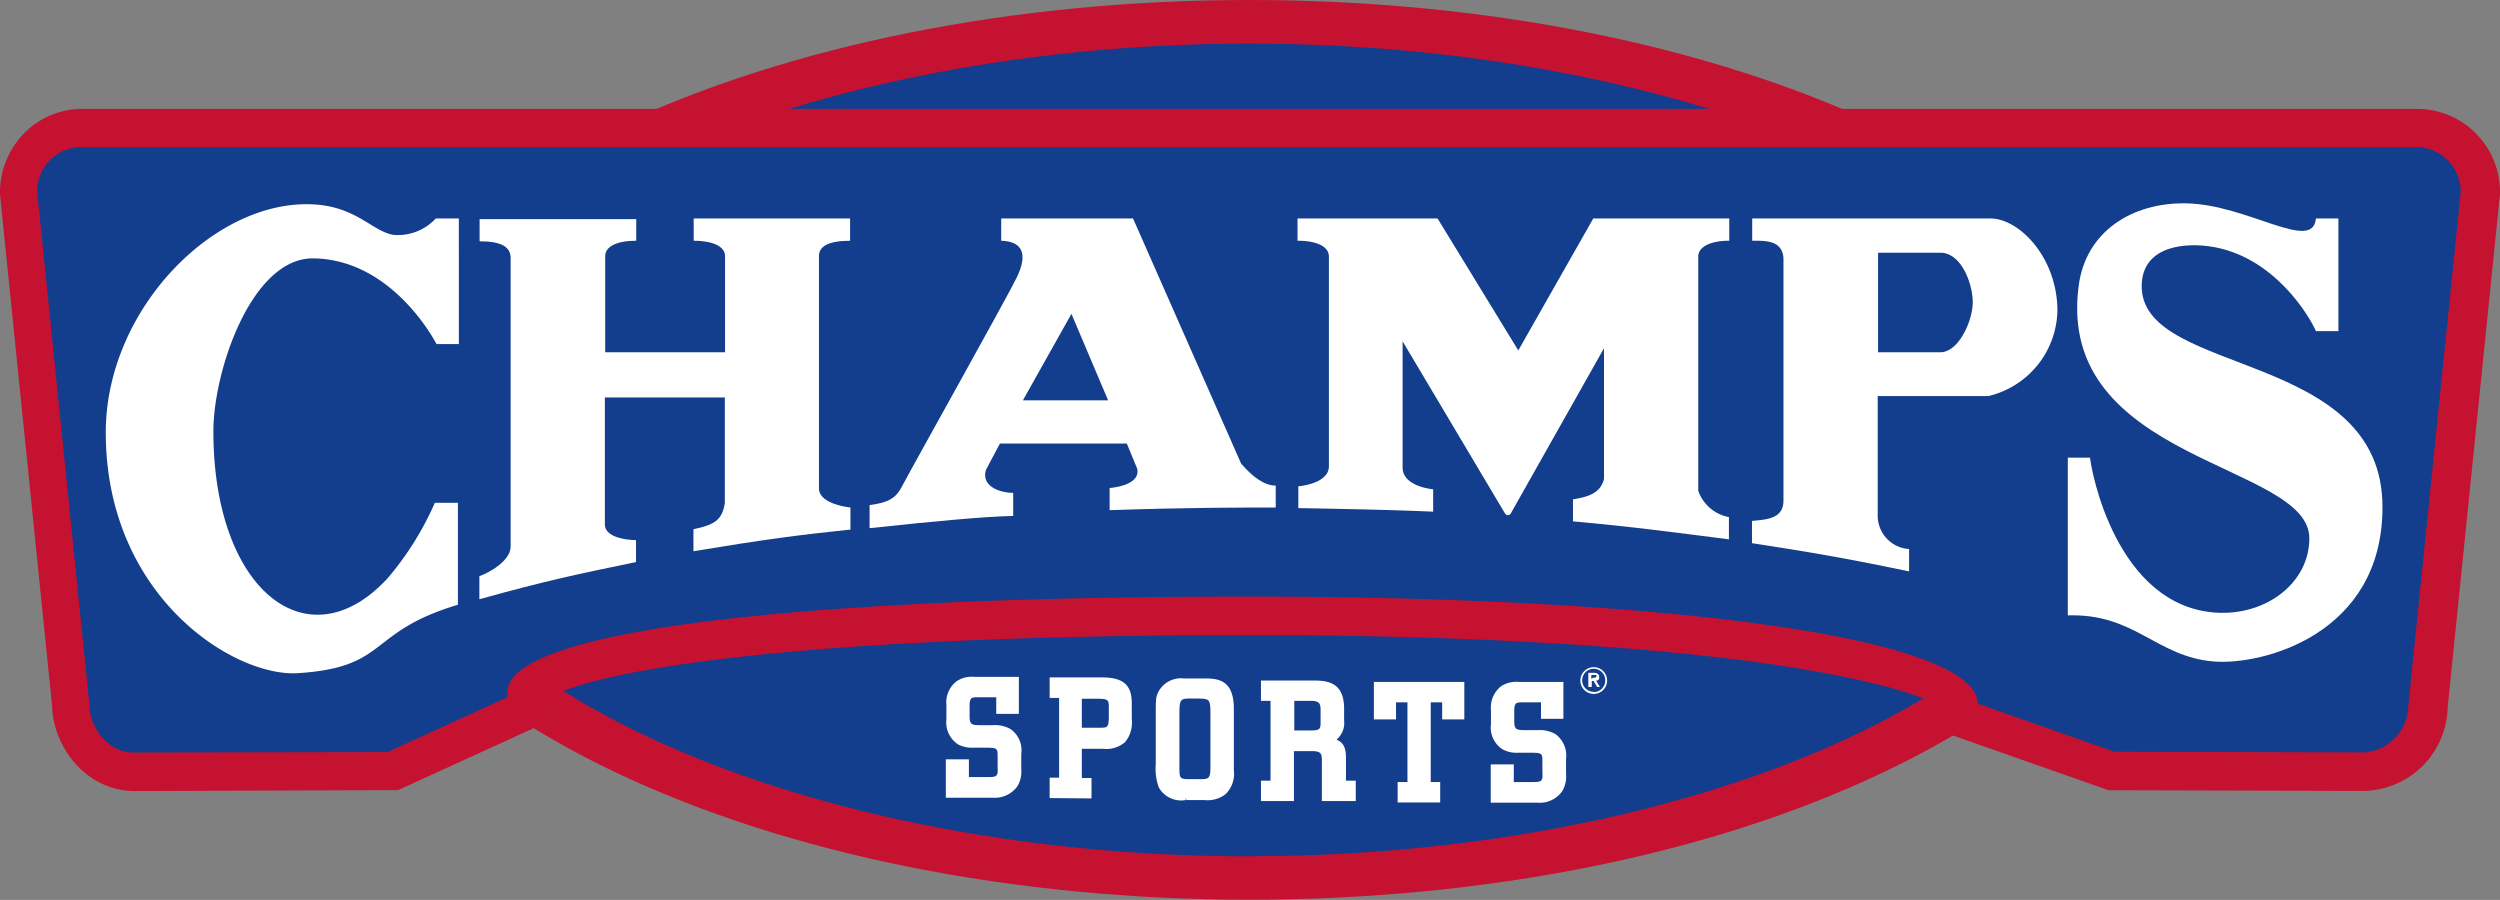 <svg id="Layer_1" data-name="Layer 1" xmlns="http://www.w3.org/2000/svg" viewBox="0 0 216.74 78.02"><rect x="0" y="0" width="216.74" height="78.02" fill="#808080" stroke="none"/><defs><style>.cls-1{fill:#c41230;}.cls-2{fill:#133d8d;}.cls-3{fill:#fff;}</style></defs><path class="cls-1" d="M108.31,78c-20.41,0-39.89-3.9-54.86-11-15.67-7.42-24.3-17.37-24.3-28s8.63-20.61,24.3-28C68.42,3.9,87.9,0,108.31,0s39.9,3.9,54.87,11c15.67,7.42,24.3,17.37,24.3,28s-8.63,20.61-24.3,28C148.21,74.12,128.72,78,108.31,78Z"/><path class="cls-2" d="M108.31,74.24C68,74.24,33.85,58.11,33.85,39S68,3.78,108.31,3.78,182.78,19.91,182.78,39s-34.1,35.23-74.47,35.23"/><path class="cls-1" d="M11.67,68.58c-4.17,0-7.06-3.8-7.15-7.35L0,16.85a7.34,7.34,0,0,1,2.09-5.29A7.06,7.06,0,0,1,7.16,9.44H209.54a7.2,7.2,0,0,1,7.2,7.18v.19L212.2,61.36A7.42,7.42,0,0,1,205,68.57l-22.19-.06-14.62-5.14V61.23c-.46-.28-3.2-1.83-12.72-3.35-8-1.28-22.8-2.82-47.3-2.82-26.6,0-41.53,1.4-49.36,2.58C50.51,58.88,48,60.2,47.4,60.55l0,2.05-.56.27L34.51,68.5l-22.84.08Z"/><path class="cls-2" d="M11.57,65.24h0c-2.24,0-3.8-2.19-3.82-4.17L3.22,16.59a3.85,3.85,0,0,1,3.84-3.84H209.44a3.87,3.87,0,0,1,3.89,3.85v.07l-4.53,44.41A4.14,4.14,0,0,1,205,65.23l-21.7-.06L171.46,61c0-5.49-25.23-9.28-63.35-9.28C70.17,51.72,44,54.52,44,60v.45L33.6,65.2Z"/><path class="cls-3" d="M71,42.38V22.2c0-.83.79-1.32,2.7-1.33V18.94H60.14v1.93c1.66,0,2.72.5,2.72,1.33l0,8.34H52.47V22.2c0-.83,1-1.33,2.69-1.33V19H41.58v1.92c1.92,0,2.69.5,2.69,1.45V47.38c0,1.27-1.93,2.3-2.71,2.57l0,2c5.69-1.58,8.47-2.17,13.58-3.22V46.83s-2.71,0-2.7-1.37v-11h10.4l0,9.16c-.23,1.45-.87,1.88-2.72,2.26v1.91c6-1,9.2-1.42,13.61-1.88V44S71.06,43.75,71,42.38Z"/><path class="cls-3" d="M33.66,50.07C26.77,57.64,18.5,51.26,18.5,37.4c0-5.28,3.31-15,8.62-15,7,.06,10.72,7.43,10.72,7.43h1.94V18.94h-2a4.46,4.46,0,0,1-3.69,1.42c-1.83-.32-3.19-2.44-6.92-2.64-8.57-.46-18,9.11-18,19.77,0,14.22,11.12,21.24,16.68,20.87,7.93-.52,5.92-3.56,13.85-5.93V43.59h-2A26.5,26.5,0,0,1,33.66,50.07Z"/><path class="cls-3" d="M172.55,18.94H151.91v1.93c1.09,0,2.62-.07,2.71,1.53v21c0,1.6-1.51,1.64-2.73,1.76v1.93c4.09.64,7.34,1.13,13.62,2.45V47.6a2.9,2.9,0,0,1-2.72-2.79V34.34h9.58a7.77,7.77,0,0,0,6-7.44C178.34,22.3,175.06,18.94,172.55,18.94Zm-4.32,11.6h-5.41V21.91h5.4c1.84,0,2.81,2.72,2.81,4.3S169.82,30.53,168.23,30.54Z"/><path class="cls-3" d="M185.68,25c-.12-3.4,3.16-4,5.83-3.65,5.65.77,8.79,6.2,9.27,7.36h1.95V18.94h-1.95c-.27,3-5.9-1.21-11.24-1.31-4.69-.09-8.72,2.43-9.33,7.17-2,15.3,20,15.31,20,21.87,0,3.88-3.78,6.74-8.14,6.44-8.62-.61-10.78-12.34-10.87-13.43h-1.93V53.35c5.84-.18,7.67,3.6,12.68,4,4.18.33,14.6-2.33,14.6-13.36C206.6,30.4,186,32.61,185.68,25Z"/><path class="cls-3" d="M131.63,30.38l-7-11.44H112.49v1.93c1.71,0,2.72.53,2.72,1.36l0,18.19c0,1.54-2.65,1.74-2.65,1.74v1.89c6.59.12,9.14.2,11.69.31V42.42c-1.08-.12-2.6-.6-2.65-1.83v-11l8.79,14.78c.21.4.49.4.67,0l8-14.18V41.52c-.31,1.28-1.46,1.57-2.69,1.77V45.2c4.15.38,6.41.64,13.52,1.56V44.83a3.49,3.49,0,0,1-2.66-2.29V22.24c0-.81,1-1.37,2.69-1.37V18.94H138.13Z"/><path class="cls-3" d="M107.6,40.19,98.23,18.94H86.8v1.93c1.85.06,2.33,1.15,1.36,3.16-.86,1.79-8.73,15.82-10,18.21-.57,1.08-1.35,1.35-2.77,1.55v2c5.82-.62,9.88-1,12.45-1.06l0-2c-1.15,0-2.81-.57-2.36-2l1.21-2.28h11l.91,2.21c.22,1.13-1.31,1.55-2.4,1.65l0,1.92C102.9,44,107.76,44,110.6,44V42.1C109.64,42.1,108.62,41.38,107.6,40.19ZM88.68,34.71l4.21-7.5,3.18,7.5Z"/><path class="cls-3" d="M82,69.14V65.83h2v1.54h1.49c.89,0,1.05,0,1-.84v-.87c0-.76,0-.82-.88-.84H84.36a2.55,2.55,0,0,1-1.31-.29,2.28,2.28,0,0,1-1-2.17V61.1a2.3,2.3,0,0,1,.9-2.05,2.36,2.36,0,0,1,1.5-.37h3.88v3.21H86.37V60.45H84.82c-.6,0-.77,0-.76.83v.78c0,.76.17.8.9.81h1.1a2.74,2.74,0,0,1,1.57.35,2.25,2.25,0,0,1,.91,2.14v1.29a2.53,2.53,0,0,1-.33,1.51,2.41,2.41,0,0,1-2.12,1H82Z"/><path class="cls-3" d="M91,69.19V67.42h.82V60.51H91V58.73h4.6c2.21,0,2.52,1.1,2.52,2.28v1.33a2.67,2.67,0,0,1-.58,2,2.49,2.49,0,0,1-1.88.58H93.79v2.53h.84v1.77Zm4.36-6.1c.63,0,.76,0,.77-.93v-.84c0-.63-.07-.72-.84-.74H93.79v2.51Z"/><path class="cls-3" d="M102.8,69.36a2.22,2.22,0,0,1-2.34-1.1,4.76,4.76,0,0,1-.26-2V62.05c0-1.44,0-1.65.26-2.13a2.22,2.22,0,0,1,2.2-1.1h1.84c1.19,0,2.47.2,2.47,2.63v5.34a2.46,2.46,0,0,1-.73,2.07,2.55,2.55,0,0,1-1.85.5h-1.53l-.06-.22Zm.54-8.8c-1,0-1.09,0-1.09,1.39v4.36c0,1.19,0,1.22.81,1.24h1.09c.74,0,.79-.16.79-1.24V61.93c0-1.3-.07-1.34-1-1.37Z"/><path class="cls-3" d="M114.6,69.45V65.91c0-.67-.15-.79-.95-.79h-1.47v4.33h-2.86V67.68h.83V60.76h-.83V59H114c1.53,0,2.53.49,2.53,2.47v1a1.88,1.88,0,0,1-.66,1.65c.75.32.82.92.82,1.7v1.86h.85v1.77Zm-1-6.12c.89,0,.89-.16.89-.79v-1c0-.55-.12-.78-.85-.78h-1.43v2.57Z"/><polygon class="cls-3" points="121.17 69.57 121.17 67.8 122.02 67.8 122.02 60.89 121.03 60.89 121.03 62.37 119.11 62.37 119.11 59.12 126.95 59.12 126.95 62.37 125.03 62.37 125.03 60.89 124.04 60.89 124.04 67.8 124.86 67.8 124.86 69.57 121.17 69.57"/><path class="cls-3" d="M129.24,69.57v-3.3h2V67.8h1.48c.9,0,1.06,0,1-.84v-.87c0-.75,0-.82-.88-.83h-1.26a2.5,2.5,0,0,1-1.32-.3,2.23,2.23,0,0,1-1-2.16V61.54a2.33,2.33,0,0,1,.9-2.06,2.41,2.41,0,0,1,1.5-.36h3.88v3.2H133.6V60.89h-1.55c-.6,0-.78,0-.77.83v.78c0,.76.18.79.91.8h1.1a2.74,2.74,0,0,1,1.57.35,2.3,2.3,0,0,1,.91,2.14v1.3a2.5,2.5,0,0,1-.33,1.5,2.37,2.37,0,0,1-2.12,1h-4.08Z"/><path class="cls-3" d="M138.47,59l.1-.06a.36.36,0,0,0,.07-.1.32.32,0,0,0,0-.14.3.3,0,0,0-.12-.28.6.6,0,0,0-.36-.09h-.46v1.23H138v-.52h.16l.3.52h.25l-.33-.54Zm-.51-.15v-.33h.29l.09,0,.06,0a.15.15,0,0,1,0,.08c0,.07,0,.12-.07.14a.4.4,0,0,1-.17,0Z"/><path class="cls-3" d="M138.17,57.84A1.16,1.16,0,1,0,139.33,59,1.16,1.16,0,0,0,138.17,57.84Zm0,2.14a1,1,0,1,1,1-1A1,1,0,0,1,138.17,60Z"/></svg>